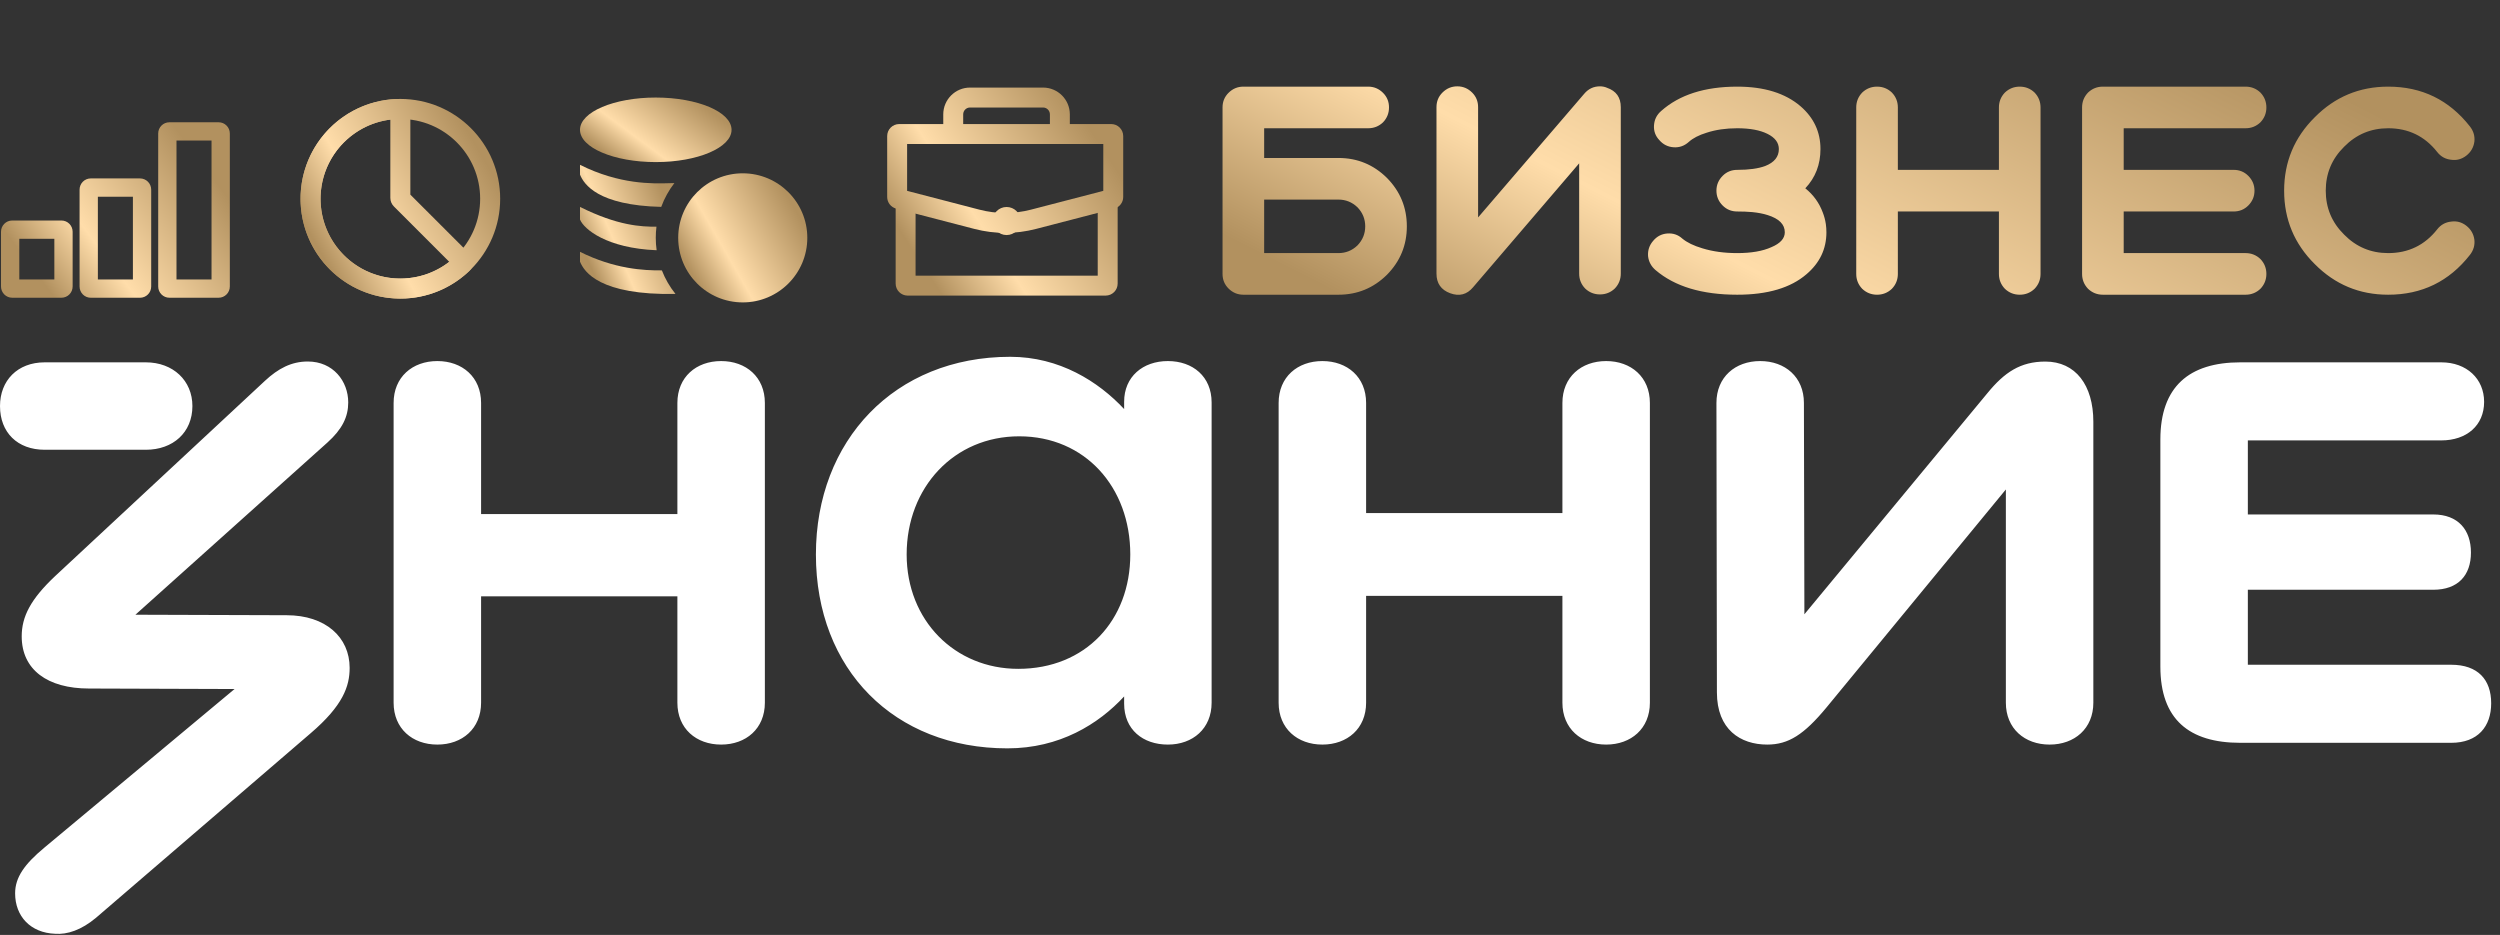 <?xml version="1.0" encoding="UTF-8"?> <svg xmlns="http://www.w3.org/2000/svg" width="246" height="92" viewBox="0 0 246 92" fill="none"><rect x="0" y="0" width="246" height="92" fill="#333333" stroke="none"/><path d="M23.081 67.8L4.359 83.412C2.414 85.032 1.488 86.329 1.488 87.904C1.488 90.173 3.011 91.791 5.419 91.883C6.623 91.976 8.012 91.513 9.448 90.309L30.562 72.156C33.757 69.424 34.405 67.525 34.405 65.719C34.405 62.709 32.043 60.538 28.2 60.538L13.324 60.489L32.229 43.535C33.664 42.238 34.266 41.034 34.266 39.599C34.266 37.515 32.787 35.572 30.286 35.572C28.666 35.572 27.369 36.267 26.072 37.471L5.424 56.689C3.016 58.958 2.136 60.672 2.136 62.617C2.136 65.904 4.681 67.751 8.756 67.751L23.081 67.8ZM110.615 68.53C108.094 71.255 104.266 73.638 99.13 73.638C88.016 73.638 80.285 65.904 80.285 54.559C80.285 43.352 88.016 35.109 99.408 35.109C104.248 35.109 108.072 37.532 110.615 40.251V39.552C110.606 37.061 112.464 35.529 114.919 35.529C117.373 35.529 119.223 37.054 119.223 39.601V69.146C119.223 71.693 117.373 73.267 114.919 73.267C112.464 73.267 110.615 71.791 110.615 69.244V68.53ZM66.655 39.65C66.655 37.103 68.504 35.529 70.959 35.529C73.413 35.529 75.263 37.103 75.263 39.65V69.146C75.263 71.693 73.413 73.267 70.959 73.267C68.504 73.267 66.655 71.693 66.655 69.146V58.678H47.339V69.146C47.339 71.693 45.489 73.267 43.035 73.267C40.58 73.267 38.731 71.693 38.731 69.146V39.65C38.731 37.103 40.58 35.529 43.035 35.529C45.489 35.529 47.339 37.103 47.339 39.65V50.582H66.655V39.65ZM173.896 73.267C171.257 73.267 168.944 71.786 168.944 68.127L168.897 39.65C168.897 37.103 170.747 35.529 173.201 35.529C175.656 35.529 177.505 37.103 177.505 39.65L177.552 60.445L195.568 38.678C197.236 36.64 198.81 35.578 201.264 35.578C204.228 35.578 205.985 37.891 205.985 41.503V69.146C205.985 71.693 204.135 73.267 201.681 73.267C199.227 73.267 197.377 71.693 197.377 69.146V48.163L179.731 69.609C177.508 72.295 175.98 73.267 173.896 73.267ZM153.741 39.65C153.741 37.103 155.591 35.529 158.045 35.529C160.5 35.529 162.349 37.103 162.349 39.65V69.146C162.349 71.693 160.5 73.267 158.045 73.267C155.591 73.267 153.741 71.693 153.741 69.146V58.631H134.425V69.146C134.425 71.693 132.576 73.267 130.121 73.267C127.667 73.267 125.817 71.693 125.817 69.146V39.65C125.817 37.103 127.667 35.529 130.121 35.529C132.576 35.529 134.425 37.103 134.425 39.65V50.486H153.741V39.65ZM240.223 35.654H220.45C215.402 35.654 212.58 38.062 212.58 43.249V65.591C212.58 70.778 215.402 73.093 220.45 73.093H241.196C243.835 73.093 245.132 71.472 245.132 69.203C245.132 66.888 243.835 65.411 241.196 65.411H221.188V58.032H239.436C241.89 58.032 243.141 56.596 243.141 54.374C243.141 52.151 241.89 50.623 239.436 50.623H221.188V43.336H240.223C242.724 43.336 244.437 41.86 244.437 39.544C244.437 37.275 242.724 35.654 240.223 35.654ZM100.288 42.933C93.897 42.933 89.215 47.937 89.215 54.559C89.215 61.042 93.944 65.814 100.195 65.814C106.818 65.814 111.22 61.042 111.22 54.559C111.22 47.937 106.771 42.933 100.288 42.933ZM14.348 35.654H4.399C1.713 35.654 0 37.455 0 39.956C0 42.549 1.713 44.257 4.399 44.257H14.348C17.034 44.257 18.933 42.549 18.933 39.956C18.933 37.455 17.034 35.654 14.348 35.654Z" fill="white"></path><path d="M124.393 19.64V24.905H131.706C132.427 24.905 133.051 24.651 133.578 24.145C134.085 23.618 134.338 22.994 134.338 22.273C134.338 21.551 134.085 20.927 133.578 20.401C133.051 19.893 132.427 19.64 131.706 19.64H124.393ZM120.298 26.953V10.572C120.298 10.007 120.493 9.529 120.883 9.139C121.293 8.73 121.78 8.525 122.346 8.525H134.631C135.196 8.525 135.684 8.73 136.093 9.139C136.483 9.529 136.678 10.007 136.678 10.572C136.678 11.138 136.483 11.626 136.093 12.035C135.684 12.425 135.196 12.62 134.631 12.62H124.393V15.545H131.706C133.558 15.545 135.147 16.198 136.473 17.505C137.78 18.831 138.433 20.42 138.433 22.273C138.433 24.125 137.78 25.714 136.473 27.04C135.147 28.347 133.558 29 131.706 29H122.346C121.78 29 121.293 28.795 120.883 28.386C120.493 27.996 120.298 27.518 120.298 26.953ZM141.35 26.923V10.543C141.35 9.978 141.545 9.5 141.935 9.11C142.345 8.701 142.832 8.496 143.398 8.496C143.963 8.496 144.451 8.701 144.86 9.11C145.25 9.5 145.445 9.978 145.445 10.543V21.395L155.887 9.227C156.297 8.74 156.814 8.496 157.438 8.496C157.691 8.496 157.925 8.545 158.14 8.642C159.037 8.954 159.485 9.588 159.485 10.543V26.923C159.485 27.489 159.29 27.976 158.9 28.386C158.491 28.776 158.003 28.971 157.438 28.971C156.872 28.971 156.385 28.776 155.975 28.386C155.585 27.976 155.39 27.489 155.39 26.923V16.072L144.948 28.269C144.343 28.99 143.593 29.185 142.696 28.854C141.799 28.522 141.35 27.879 141.35 26.923ZM177.174 10.456C178.481 11.586 179.134 12.991 179.134 14.668C179.134 16.189 178.637 17.476 177.642 18.529C178.442 19.172 179.017 19.971 179.368 20.927C179.505 21.278 179.602 21.648 179.661 22.038C179.7 22.311 179.719 22.584 179.719 22.858C179.719 24.495 179.066 25.87 177.759 26.982C176.199 28.327 173.928 29 170.944 29C167.473 29 164.792 28.191 162.9 26.572C162.471 26.202 162.228 25.744 162.169 25.198C162.13 24.632 162.296 24.135 162.666 23.706C163.037 23.257 163.505 23.014 164.07 22.974C164.636 22.936 165.123 23.101 165.533 23.472C166.001 23.862 166.664 24.183 167.522 24.437C168.536 24.749 169.677 24.905 170.944 24.905C172.329 24.905 173.45 24.71 174.308 24.32C175.185 23.95 175.624 23.462 175.624 22.858C175.624 22.078 175.059 21.512 173.928 21.161C173.499 21.024 172.992 20.927 172.407 20.869C171.958 20.829 171.471 20.81 170.944 20.81C170.379 20.81 169.901 20.615 169.511 20.225C169.101 19.816 168.897 19.328 168.897 18.762C168.897 18.197 169.101 17.709 169.511 17.3C169.901 16.91 170.379 16.715 170.944 16.715C172.095 16.715 173.011 16.588 173.694 16.335C174.591 15.984 175.039 15.428 175.039 14.668C175.039 14.043 174.669 13.546 173.928 13.176C173.187 12.805 172.192 12.62 170.944 12.62C169.833 12.62 168.828 12.766 167.931 13.059C167.171 13.293 166.586 13.595 166.176 13.966C165.747 14.355 165.25 14.531 164.685 14.492C164.119 14.453 163.651 14.219 163.281 13.79C162.891 13.38 162.715 12.893 162.754 12.328C162.793 11.762 163.027 11.294 163.456 10.924C165.25 9.325 167.746 8.525 170.944 8.525C173.596 8.525 175.673 9.169 177.174 10.456ZM183.239 9.11C183.649 8.72 184.136 8.525 184.702 8.525C185.267 8.525 185.755 8.72 186.164 9.11C186.554 9.52 186.749 10.007 186.749 10.572V16.715H196.694V10.572C196.694 10.007 196.889 9.52 197.279 9.11C197.689 8.72 198.176 8.525 198.742 8.525C199.307 8.525 199.795 8.72 200.204 9.11C200.594 9.52 200.789 10.007 200.789 10.572V26.953C200.789 27.518 200.594 28.006 200.204 28.415C199.795 28.805 199.307 29 198.742 29C198.176 29 197.689 28.805 197.279 28.415C196.889 28.006 196.694 27.518 196.694 26.953V20.81H186.749V26.953C186.749 27.518 186.554 28.006 186.164 28.415C185.755 28.805 185.267 29 184.702 29C184.136 29 183.649 28.805 183.239 28.415C182.849 28.006 182.654 27.518 182.654 26.953V10.572C182.654 10.007 182.849 9.52 183.239 9.11ZM220.965 29H206.925C206.359 29 205.872 28.805 205.462 28.415C205.072 28.006 204.877 27.518 204.877 26.953V10.572C204.877 10.007 205.072 9.52 205.462 9.11C205.872 8.72 206.359 8.525 206.925 8.525H220.965C221.53 8.525 222.018 8.72 222.427 9.11C222.817 9.52 223.012 10.007 223.012 10.572C223.012 11.138 222.817 11.626 222.427 12.035C222.018 12.425 221.53 12.62 220.965 12.62H208.972V16.715H219.795C220.36 16.715 220.838 16.91 221.228 17.3C221.638 17.709 221.842 18.197 221.842 18.762C221.842 19.328 221.638 19.816 221.228 20.225C220.838 20.615 220.36 20.81 219.795 20.81H208.972V24.905H220.965C221.53 24.905 222.018 25.1 222.427 25.49C222.817 25.899 223.012 26.387 223.012 26.953C223.012 27.518 222.817 28.006 222.427 28.415C222.018 28.805 221.53 29 220.965 29ZM227.772 25.987C225.764 23.998 224.759 21.59 224.759 18.762C224.759 15.935 225.764 13.527 227.772 11.538C229.761 9.529 232.169 8.525 234.997 8.525C238.312 8.525 240.993 9.832 243.041 12.444C243.392 12.893 243.538 13.39 243.479 13.936C243.401 14.502 243.138 14.96 242.69 15.311C242.241 15.662 241.744 15.799 241.198 15.72C240.632 15.662 240.174 15.409 239.823 14.96C238.595 13.4 236.986 12.62 234.997 12.62C233.3 12.62 231.857 13.225 230.668 14.434C229.459 15.623 228.854 17.066 228.854 18.762C228.854 20.459 229.459 21.902 230.668 23.091C231.857 24.3 233.3 24.905 234.997 24.905C236.986 24.905 238.595 24.125 239.823 22.565C240.174 22.116 240.632 21.863 241.198 21.805C241.744 21.727 242.241 21.863 242.69 22.214C243.138 22.565 243.401 23.023 243.479 23.589C243.538 24.135 243.392 24.632 243.041 25.081C240.993 27.694 238.312 29 234.997 29C232.169 29 229.761 27.996 227.772 25.987Z" fill="url(#paint0_linear_228_1783)"></path><path fill-rule="evenodd" clip-rule="evenodd" d="M39.394 11.706C35.057 11.706 31.541 15.222 31.541 19.559C31.541 23.896 35.057 27.412 39.394 27.412C43.731 27.412 47.247 23.896 47.247 19.559C47.247 15.222 43.731 11.706 39.394 11.706ZM29.572 19.559C29.572 14.134 33.97 9.736 39.394 9.736C44.819 9.736 49.217 14.134 49.217 19.559C49.217 24.983 44.819 29.381 39.394 29.381C33.97 29.381 29.572 24.983 29.572 19.559Z" fill="url(#paint1_linear_228_1783)"></path><path fill-rule="evenodd" clip-rule="evenodd" d="M38.41 11.768C37.462 11.887 36.54 12.18 35.693 12.633C34.554 13.242 33.582 14.122 32.865 15.196C32.148 16.27 31.706 17.504 31.579 18.789C31.453 20.074 31.645 21.371 32.139 22.564C32.633 23.757 33.414 24.81 34.413 25.629C35.411 26.448 36.596 27.009 37.862 27.261C39.129 27.513 40.438 27.448 41.674 27.073C42.594 26.794 43.452 26.35 44.207 25.764L38.758 20.314C38.535 20.092 38.41 19.79 38.41 19.474V11.768ZM39.169 9.739C39.848 9.723 40.379 10.274 40.379 10.924V19.151L46.196 24.968C46.656 25.427 46.67 26.192 46.178 26.662C45.066 27.724 43.719 28.511 42.246 28.958C40.7 29.427 39.062 29.507 37.478 29.192C35.894 28.877 34.412 28.176 33.163 27.151C31.915 26.127 30.938 24.81 30.32 23.317C29.702 21.825 29.461 20.203 29.619 18.596C29.778 16.988 30.33 15.445 31.227 14.102C32.125 12.759 33.34 11.658 34.764 10.896C36.122 10.17 37.631 9.774 39.169 9.739Z" fill="url(#paint2_linear_228_1783)"></path><ellipse cx="64.528" cy="12.774" rx="7.457" ry="3.176" fill="url(#paint3_linear_228_1783)"></ellipse><circle cx="73.087" cy="23.405" r="6.352" fill="url(#paint4_linear_228_1783)"></circle><path d="M66.358 18.015C66.22 18.016 66.065 18.021 65.891 18.026C64.233 18.075 60.976 18.171 57.072 16.219V17.185C57.459 18.131 58.81 20.202 65.066 20.358C65.377 19.508 65.816 18.719 66.358 18.015Z" fill="url(#paint5_linear_228_1783)"></path><path d="M64.596 22.305C63.12 22.319 60.775 22.213 57.072 20.361V21.604C57.463 22.561 59.705 24.423 64.613 24.624C64.557 24.224 64.528 23.815 64.528 23.399C64.528 23.029 64.551 22.663 64.596 22.305Z" fill="url(#paint6_linear_228_1783)"></path><path d="M65.128 26.605C63.334 26.624 60.444 26.466 57.072 24.78V25.747C57.486 26.759 59.005 29.061 66.462 28.923V28.916C65.907 28.224 65.455 27.445 65.128 26.605Z" fill="url(#paint7_linear_228_1783)"></path><path fill-rule="evenodd" clip-rule="evenodd" d="M90.092 27.126V20.235H88.132V27.904C88.132 28.557 88.661 29.087 89.314 29.087H108.794C109.448 29.087 109.977 28.557 109.977 27.904V20.235H108.016V27.126H90.092Z" fill="url(#paint8_linear_228_1783)"></path><path fill-rule="evenodd" clip-rule="evenodd" d="M92.817 11.255C92.817 9.798 93.998 8.617 95.454 8.617H102.635C104.091 8.617 105.272 9.798 105.272 11.255V12.912H103.311V11.255C103.311 10.881 103.008 10.578 102.635 10.578H95.454C95.08 10.578 94.778 10.881 94.778 11.255V12.912H92.817V11.255Z" fill="url(#paint9_linear_228_1783)"></path><path fill-rule="evenodd" clip-rule="evenodd" d="M87.298 13.39C87.298 12.737 87.828 12.207 88.481 12.207H109.342C109.995 12.207 110.524 12.737 110.524 13.39V19.383C110.524 19.922 110.16 20.392 109.639 20.528L101.935 22.529C99.952 23.044 97.87 23.044 95.888 22.529L88.183 20.528C87.662 20.392 87.298 19.922 87.298 19.383V13.39ZM89.259 14.168V18.781L96.38 20.631C98.04 21.062 99.782 21.062 101.442 20.631L108.564 18.781V14.168H89.259Z" fill="url(#paint10_linear_228_1783)"></path><path d="M100.431 21.748C100.431 22.51 99.813 23.129 99.05 23.129C98.287 23.129 97.669 22.51 97.669 21.748C97.669 20.985 98.287 20.367 99.05 20.367C99.813 20.367 100.431 20.985 100.431 21.748Z" fill="url(#paint11_linear_228_1783)"></path><path fill-rule="evenodd" clip-rule="evenodd" d="M0.1 22.801C0.1 22.192 0.594 21.698 1.203 21.698H6.044C6.653 21.698 7.147 22.192 7.147 22.801V28.194C7.147 28.803 6.653 29.297 6.044 29.297H1.203C0.594 29.297 0.1 28.803 0.1 28.194V22.801ZM1.9 23.498V27.497H5.347V23.498H1.9Z" fill="url(#paint12_linear_228_1783)"></path><path fill-rule="evenodd" clip-rule="evenodd" d="M7.83 18.66C7.83 18.05 8.324 17.556 8.933 17.556H13.774C14.384 17.556 14.878 18.05 14.878 18.66V28.195C14.878 28.805 14.384 29.299 13.774 29.299H8.933C8.324 29.299 7.83 28.805 7.83 28.195V18.66ZM9.63 19.356V27.499H13.078V19.356H9.63Z" fill="url(#paint13_linear_228_1783)"></path><path fill-rule="evenodd" clip-rule="evenodd" d="M15.567 13.134C15.567 12.525 16.061 12.031 16.671 12.031H21.512C22.121 12.031 22.615 12.525 22.615 13.134V28.194C22.615 28.803 22.121 29.297 21.512 29.297H16.671C16.061 29.297 15.567 28.803 15.567 28.194V13.134ZM17.367 13.831V27.497H20.815V13.831H17.367Z" fill="url(#paint14_linear_228_1783)"></path><defs><linearGradient id="paint0_linear_228_1783" x1="230.025" y1="9.207" x2="201.764" y2="64.624" gradientUnits="userSpaceOnUse"><stop stop-color="#B2915F"></stop><stop offset="0.67" stop-color="#FFDDAA"></stop><stop offset="1" stop-color="#B2915F"></stop></linearGradient><linearGradient id="paint1_linear_228_1783" x1="47.013" y1="14.625" x2="30.98" y2="23.856" gradientUnits="userSpaceOnUse"><stop stop-color="#B2915F"></stop><stop offset="0.67" stop-color="#FFDDAA"></stop><stop offset="1" stop-color="#B2915F"></stop></linearGradient><linearGradient id="paint2_linear_228_1783" x1="47.013" y1="14.625" x2="30.98" y2="23.856" gradientUnits="userSpaceOnUse"><stop stop-color="#B2915F"></stop><stop offset="0.67" stop-color="#FFDDAA"></stop><stop offset="1" stop-color="#B2915F"></stop></linearGradient><linearGradient id="paint3_linear_228_1783" x1="70.312" y1="11.178" x2="64.58" y2="18.927" gradientUnits="userSpaceOnUse"><stop stop-color="#B2915F"></stop><stop offset="0.67" stop-color="#FFDDAA"></stop><stop offset="1" stop-color="#B2915F"></stop></linearGradient><linearGradient id="paint4_linear_228_1783" x1="78.013" y1="20.214" x2="67.645" y2="26.184" gradientUnits="userSpaceOnUse"><stop stop-color="#B2915F"></stop><stop offset="0.67" stop-color="#FFDDAA"></stop><stop offset="1" stop-color="#B2915F"></stop></linearGradient><linearGradient id="paint5_linear_228_1783" x1="65.408" y1="19.381" x2="56.767" y2="23.057" gradientUnits="userSpaceOnUse"><stop stop-color="#B2915F"></stop><stop offset="0.67" stop-color="#FFDDAA"></stop><stop offset="1" stop-color="#B2915F"></stop></linearGradient><linearGradient id="paint6_linear_228_1783" x1="65.408" y1="19.381" x2="56.767" y2="23.057" gradientUnits="userSpaceOnUse"><stop stop-color="#B2915F"></stop><stop offset="0.67" stop-color="#FFDDAA"></stop><stop offset="1" stop-color="#B2915F"></stop></linearGradient><linearGradient id="paint7_linear_228_1783" x1="65.408" y1="19.381" x2="56.767" y2="23.057" gradientUnits="userSpaceOnUse"><stop stop-color="#B2915F"></stop><stop offset="0.67" stop-color="#FFDDAA"></stop><stop offset="1" stop-color="#B2915F"></stop></linearGradient><linearGradient id="paint8_linear_228_1783" x1="107.918" y1="13.711" x2="90.229" y2="25.268" gradientUnits="userSpaceOnUse"><stop stop-color="#B2915F"></stop><stop offset="0.67" stop-color="#FFDDAA"></stop><stop offset="1" stop-color="#B2915F"></stop></linearGradient><linearGradient id="paint9_linear_228_1783" x1="107.918" y1="13.711" x2="90.229" y2="25.268" gradientUnits="userSpaceOnUse"><stop stop-color="#B2915F"></stop><stop offset="0.67" stop-color="#FFDDAA"></stop><stop offset="1" stop-color="#B2915F"></stop></linearGradient><linearGradient id="paint10_linear_228_1783" x1="107.918" y1="13.711" x2="90.229" y2="25.268" gradientUnits="userSpaceOnUse"><stop stop-color="#B2915F"></stop><stop offset="0.67" stop-color="#FFDDAA"></stop><stop offset="1" stop-color="#B2915F"></stop></linearGradient><linearGradient id="paint11_linear_228_1783" x1="107.918" y1="13.711" x2="90.229" y2="25.268" gradientUnits="userSpaceOnUse"><stop stop-color="#B2915F"></stop><stop offset="0.67" stop-color="#FFDDAA"></stop><stop offset="1" stop-color="#B2915F"></stop></linearGradient><linearGradient id="paint12_linear_228_1783" x1="20.088" y1="16.328" x2="4.441" y2="28.076" gradientUnits="userSpaceOnUse"><stop stop-color="#B2915F"></stop><stop offset="0.67" stop-color="#FFDDAA"></stop><stop offset="1" stop-color="#B2915F"></stop></linearGradient><linearGradient id="paint13_linear_228_1783" x1="20.088" y1="16.328" x2="4.441" y2="28.076" gradientUnits="userSpaceOnUse"><stop stop-color="#B2915F"></stop><stop offset="0.67" stop-color="#FFDDAA"></stop><stop offset="1" stop-color="#B2915F"></stop></linearGradient><linearGradient id="paint14_linear_228_1783" x1="20.088" y1="16.328" x2="4.441" y2="28.076" gradientUnits="userSpaceOnUse"><stop stop-color="#B2915F"></stop><stop offset="0.67" stop-color="#FFDDAA"></stop><stop offset="1" stop-color="#B2915F"></stop></linearGradient></defs></svg> 